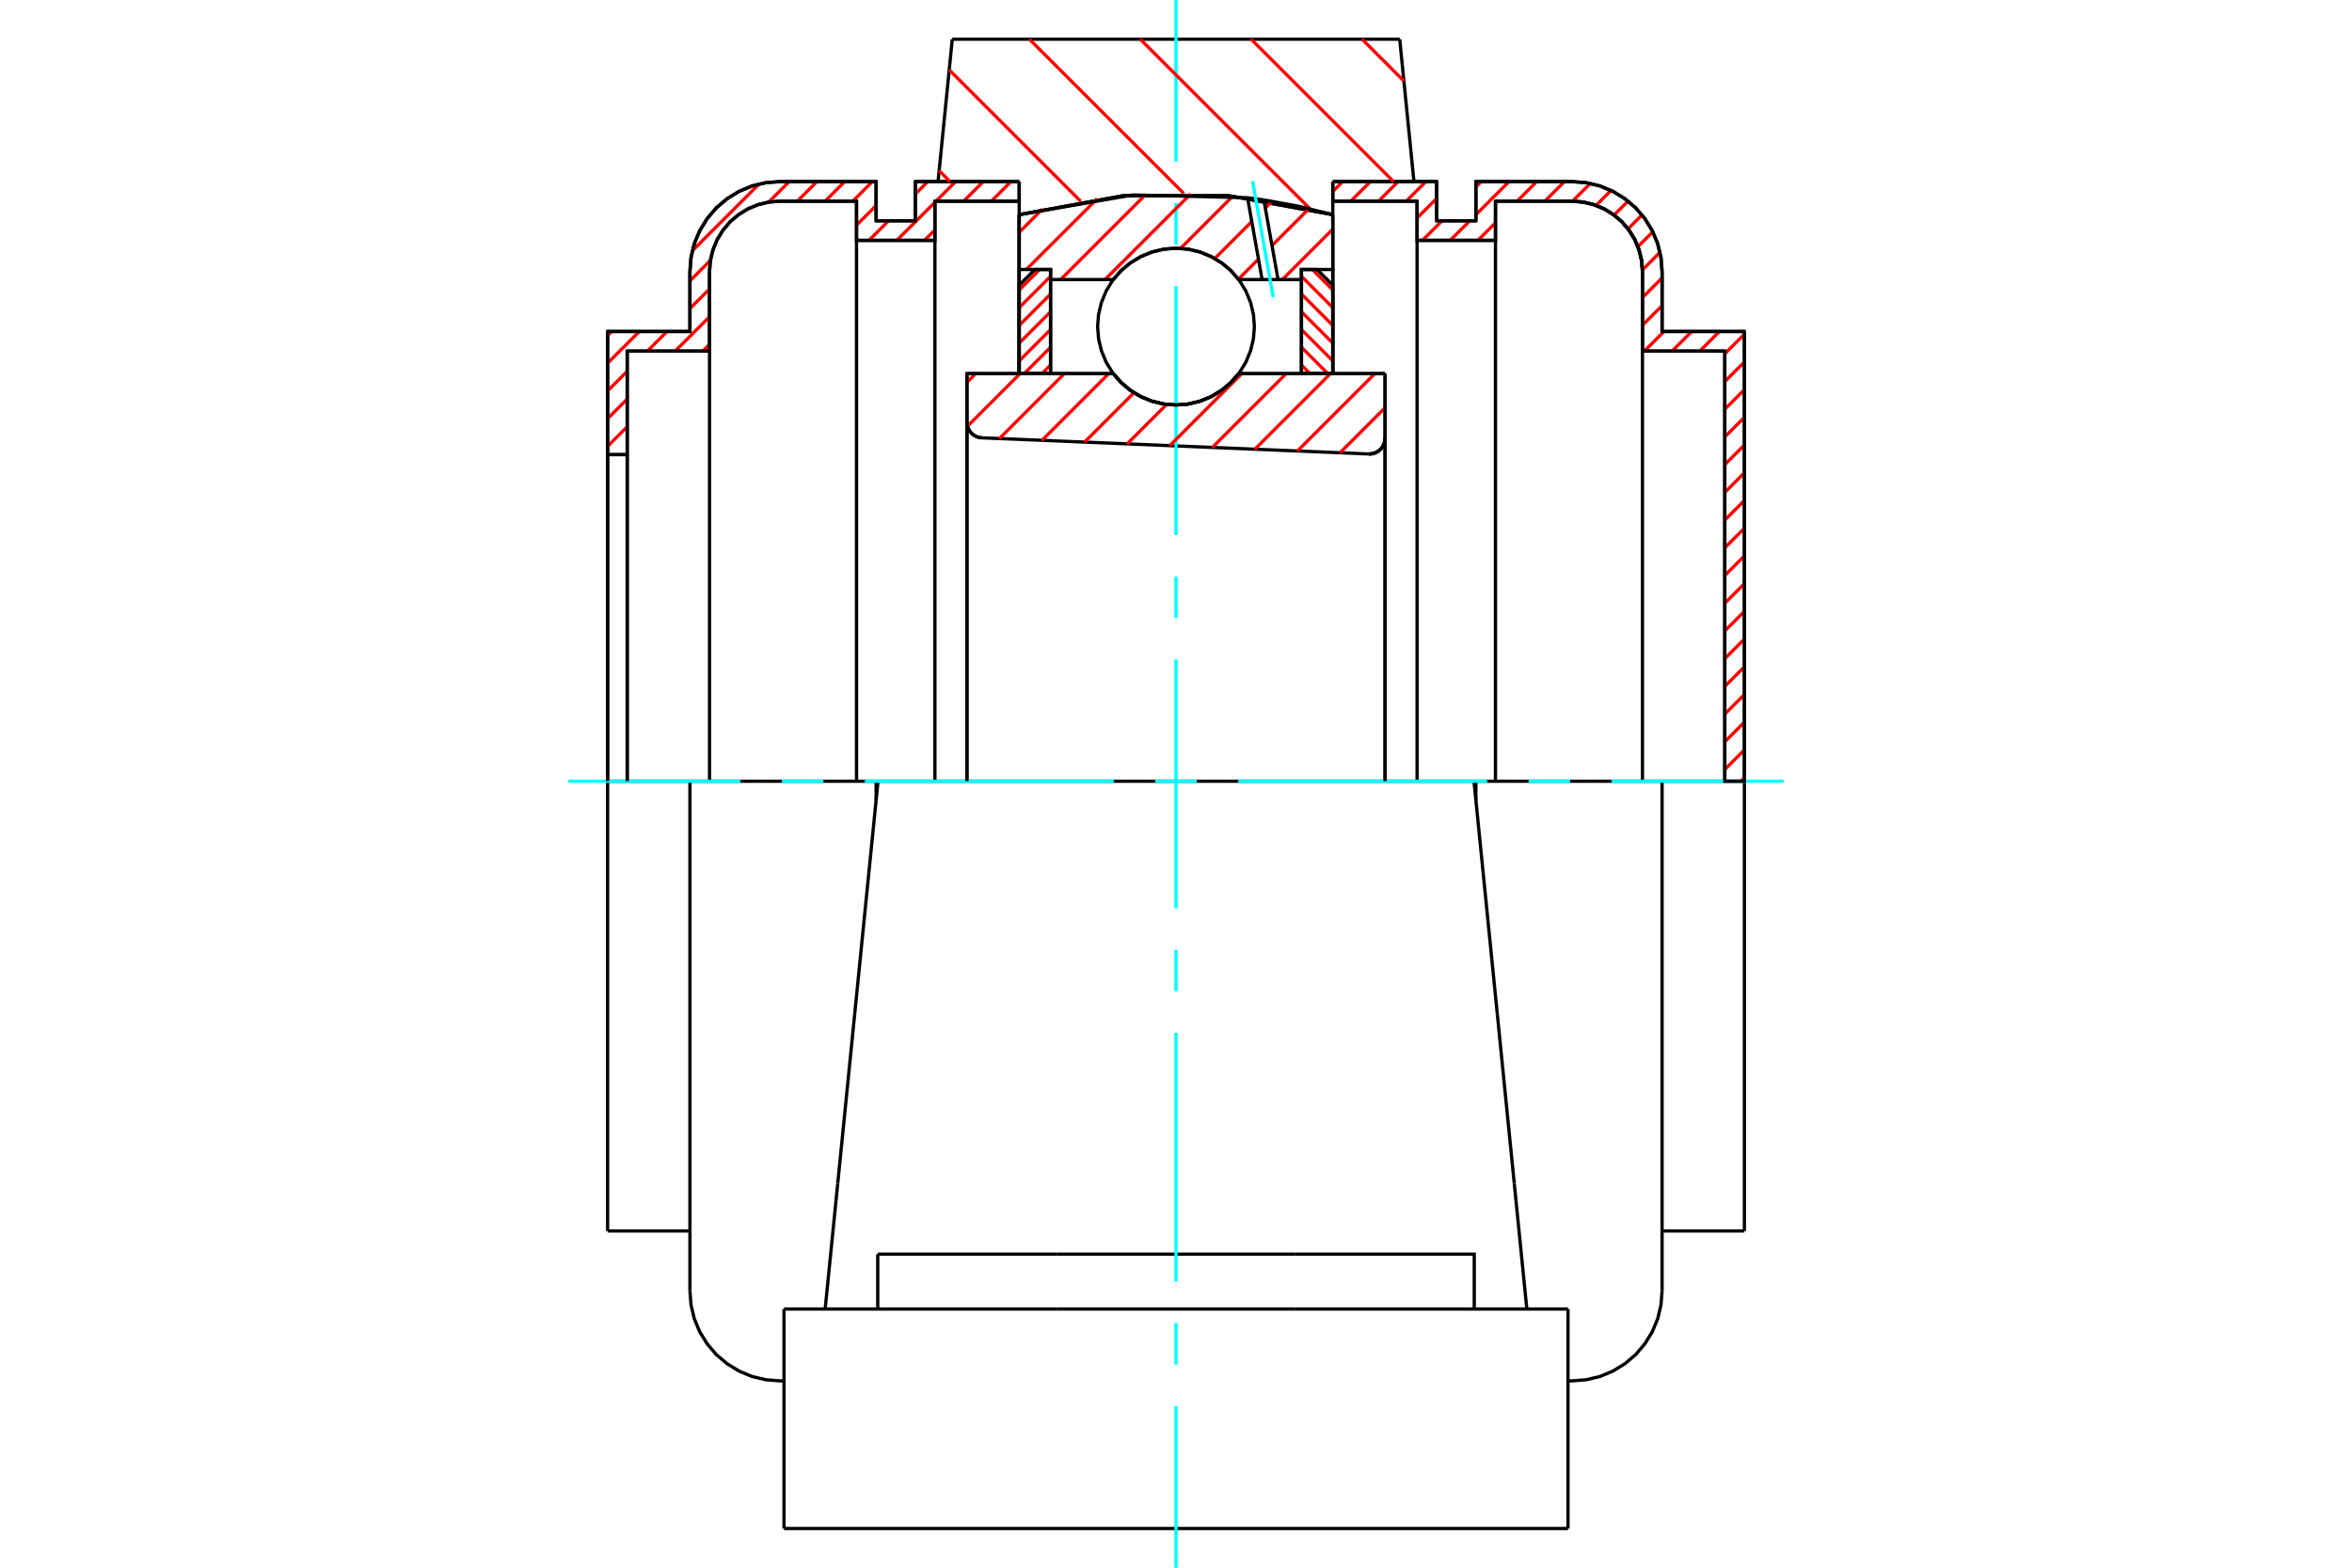 <?xml version="1.0" standalone="no"?>
<!DOCTYPE svg PUBLIC "-//W3C//DTD SVG 1.1//EN"
	"http://www.w3.org/Graphics/SVG/1.1/DTD/svg11.dtd">
<svg xmlns="http://www.w3.org/2000/svg" height="100%" width="100%" viewBox="0 0 36000 24000">
	<rect x="-1800" y="-1200" width="39600" height="26400" style="fill:#FFF"/>
	<g style="fill:none; fill-rule:evenodd" transform="matrix(1 0 0 1 0 0)">
		<g style="fill:none; stroke:#000; stroke-width:50; shape-rendering:geometricPrecision">
			<polyline points="20950,6950 20989,6948 21027,6940 21063,6927 21096,6907 21126,6883 21152,6854 21172,6821 21188,6786 21197,6748 21200,6710"/>
			<line x1="21200" y1="5720" x2="21200" y2="6710"/>
			<line x1="18960" y1="5720" x2="21200" y2="5720"/>
			<polyline points="17040,5720 17162,5859 17305,5978 17463,6073 17635,6143 17815,6186 18000,6200 18185,6186 18365,6143 18537,6073 18695,5978 18838,5859 18960,5720"/>
			<line x1="14800" y1="5720" x2="17040" y2="5720"/>
			<line x1="14800" y1="6463" x2="14800" y2="5720"/>
			<polyline points="14800,6463 14803,6500 14811,6535 14825,6569 14844,6601 14867,6629 14894,6654 14925,6674 14958,6689 14994,6699 15030,6703"/>
			<line x1="20950" y1="6950" x2="15030" y2="6703"/>
			<line x1="21200" y1="6710" x2="21200" y2="11960"/>
			<line x1="14800" y1="6463" x2="14800" y2="11960"/>
			<polyline points="20950,6950 20989,6948 21027,6940 21063,6927 21096,6907 21126,6883 21152,6854 21172,6821 21188,6786 21197,6748 21200,6710"/>
			<line x1="22561" y1="11960" x2="13439" y2="11960"/>
			<line x1="21424" y1="600" x2="21642" y2="2780"/>
			<line x1="14576" y1="600" x2="21424" y2="600"/>
			<line x1="14358" y1="2780" x2="14576" y2="600"/>
			<line x1="15600" y1="3286" x2="15600" y2="2780"/>
			<polyline points="20400,3286 18809,2996 17191,2996 15600,3286"/>
			<line x1="20400" y1="2780" x2="20400" y2="3286"/>
			<line x1="15600" y1="5720" x2="15600" y2="3286"/>
			<line x1="20400" y1="3286" x2="20400" y2="5720"/>
			<line x1="12000" y1="23400" x2="24000" y2="23400"/>
			<line x1="13435" y1="20040" x2="13435" y2="19200"/>
			<line x1="16174" y1="19200" x2="13435" y2="19200"/>
			<line x1="16174" y1="20040" x2="19826" y2="20040"/>
			<line x1="19826" y1="19200" x2="16174" y2="19200"/>
			<polyline points="22565,20040 22565,19200 19826,19200"/>
			<line x1="23370" y1="20040" x2="23178" y2="18123"/>
			<line x1="12822" y1="18123" x2="12630" y2="20040"/>
			<line x1="19826" y1="20040" x2="24000" y2="20040"/>
			<line x1="13439" y1="11960" x2="12822" y2="18123"/>
			<line x1="24000" y1="20880" x2="24000" y2="20040"/>
			<line x1="24000" y1="23400" x2="24000" y2="20880"/>
			<polyline points="12000,23400 12000,20880 12000,20040"/>
			<line x1="23178" y1="18123" x2="22561" y2="11960"/>
			<line x1="12000" y1="20040" x2="16174" y2="20040"/>
			<line x1="10560" y1="11960" x2="9300" y2="11960"/>
			<line x1="11937" y1="11960" x2="10560" y2="11960"/>
			<line x1="13410" y1="11960" x2="11937" y2="11960"/>
			<line x1="13439" y1="11960" x2="13410" y2="11960"/>
			<line x1="9600" y1="6960" x2="9300" y2="6960"/>
			<line x1="9600" y1="5375" x2="9600" y2="6960"/>
			<line x1="10860" y1="5375" x2="9600" y2="5375"/>
			<line x1="10860" y1="4157" x2="10860" y2="5375"/>
			<polyline points="11937,3080 11769,3093 11604,3133 11448,3197 11304,3286 11175,3395 11066,3524 10977,3668 10913,3824 10873,3989 10860,4157"/>
			<line x1="13110" y1="3080" x2="11937" y2="3080"/>
			<line x1="13110" y1="3680" x2="13110" y2="3080"/>
			<line x1="14310" y1="3680" x2="13110" y2="3680"/>
			<line x1="14310" y1="3080" x2="14310" y2="3680"/>
			<line x1="15600" y1="3080" x2="14310" y2="3080"/>
			<line x1="14010" y1="2780" x2="15600" y2="2780"/>
			<line x1="14010" y1="3380" x2="14010" y2="2780"/>
			<line x1="13410" y1="3380" x2="14010" y2="3380"/>
			<line x1="13410" y1="2780" x2="13410" y2="3380"/>
			<line x1="11937" y1="2780" x2="13410" y2="2780"/>
			<polyline points="11937,2780 11722,2797 11511,2847 11312,2930 11128,3043 10963,3183 10823,3348 10710,3532 10627,3731 10577,3942 10560,4157"/>
			<line x1="10560" y1="5075" x2="10560" y2="4157"/>
			<line x1="9300" y1="5075" x2="10560" y2="5075"/>
			<line x1="9300" y1="6960" x2="9300" y2="5075"/>
			<line x1="9300" y1="18845" x2="9300" y2="11960"/>
			<line x1="10560" y1="19763" x2="10560" y2="11960"/>
			<line x1="15600" y1="3286" x2="15600" y2="5717"/>
			<line x1="13410" y1="12254" x2="13410" y2="11960"/>
			<line x1="9300" y1="6960" x2="9300" y2="11960"/>
			<line x1="9600" y1="6960" x2="9600" y2="11960"/>
			<line x1="10860" y1="5375" x2="10860" y2="11960"/>
			<line x1="13110" y1="3680" x2="13110" y2="11960"/>
			<line x1="14310" y1="3680" x2="14310" y2="11960"/>
			<line x1="9300" y1="18845" x2="10560" y2="18845"/>
			<polyline points="10560,19763 10577,19978 10627,20189 10710,20388 10823,20572 10963,20737 11128,20877 11312,20990 11511,21073 11722,21123 11937,21140 12000,21140"/>
			<line x1="26400" y1="11960" x2="26400" y2="5375"/>
			<line x1="26700" y1="5075" x2="26700" y2="11960"/>
			<line x1="25440" y1="5075" x2="26700" y2="5075"/>
			<line x1="25440" y1="4157" x2="25440" y2="5075"/>
			<polyline points="25440,4157 25423,3942 25373,3731 25290,3532 25177,3348 25037,3183 24872,3043 24688,2930 24489,2847 24278,2797 24063,2780"/>
			<line x1="22590" y1="2780" x2="24063" y2="2780"/>
			<line x1="22590" y1="3380" x2="22590" y2="2780"/>
			<line x1="21990" y1="3380" x2="22590" y2="3380"/>
			<line x1="21990" y1="2780" x2="21990" y2="3380"/>
			<line x1="20400" y1="2780" x2="21990" y2="2780"/>
			<line x1="21690" y1="3080" x2="20400" y2="3080"/>
			<line x1="21690" y1="3680" x2="21690" y2="3080"/>
			<line x1="22890" y1="3680" x2="21690" y2="3680"/>
			<line x1="22890" y1="3080" x2="22890" y2="3680"/>
			<line x1="24063" y1="3080" x2="22890" y2="3080"/>
			<polyline points="25140,4157 25127,3989 25087,3824 25023,3668 24934,3524 24825,3395 24696,3286 24552,3197 24396,3133 24231,3093 24063,3080"/>
			<line x1="25140" y1="5375" x2="25140" y2="4157"/>
			<line x1="26400" y1="5375" x2="25140" y2="5375"/>
			<line x1="22590" y1="11960" x2="22561" y2="11960"/>
			<line x1="24063" y1="11960" x2="22590" y2="11960"/>
			<line x1="25440" y1="11960" x2="24063" y2="11960"/>
			<line x1="26700" y1="11960" x2="25440" y2="11960"/>
			<line x1="25140" y1="11960" x2="25140" y2="5375"/>
			<line x1="22890" y1="11960" x2="22890" y2="3680"/>
			<line x1="21690" y1="11960" x2="21690" y2="3680"/>
			<line x1="22590" y1="11960" x2="22590" y2="12254"/>
			<line x1="25440" y1="11960" x2="25440" y2="19763"/>
			<line x1="26700" y1="11960" x2="26700" y2="18845"/>
			<polyline points="25140,4157 25127,3989 25087,3824 25023,3668 24934,3524 24825,3395 24696,3286 24552,3197 24396,3133 24231,3093 24063,3080"/>
			<polyline points="24000,21140 24063,21140 24278,21123 24489,21073 24688,20990 24872,20877 25037,20737 25177,20572 25290,20388 25373,20189 25423,19978 25440,19763"/>
			<line x1="25440" y1="18845" x2="26700" y2="18845"/>
		</g>
		<g style="fill:none; stroke:#0FF; stroke-width:50; shape-rendering:geometricPrecision">
			<line x1="18000" y1="24000" x2="18000" y2="21525"/>
			<line x1="18000" y1="20890" x2="18000" y2="20255"/>
			<line x1="18000" y1="19620" x2="18000" y2="15810"/>
			<line x1="18000" y1="15175" x2="18000" y2="14540"/>
			<line x1="18000" y1="13905" x2="18000" y2="10095"/>
			<line x1="18000" y1="9460" x2="18000" y2="8825"/>
			<line x1="18000" y1="8190" x2="18000" y2="4380"/>
			<line x1="18000" y1="3745" x2="18000" y2="3110"/>
			<line x1="18000" y1="2475" x2="18000" y2="0"/>
			<line x1="8700" y1="11960" x2="11333" y2="11960"/>
			<line x1="11968" y1="11960" x2="12603" y2="11960"/>
			<line x1="13238" y1="11960" x2="17048" y2="11960"/>
			<line x1="17683" y1="11960" x2="18317" y2="11960"/>
			<line x1="18952" y1="11960" x2="22762" y2="11960"/>
			<line x1="23397" y1="11960" x2="24032" y2="11960"/>
			<line x1="24667" y1="11960" x2="27300" y2="11960"/>
		</g>
		<g style="fill:none; stroke:#F00; stroke-width:50; shape-rendering:geometricPrecision">
			<line x1="26700" y1="11905" x2="26645" y2="11960"/>
			<line x1="26700" y1="11480" x2="26400" y2="11780"/>
			<line x1="26700" y1="11056" x2="26400" y2="11356"/>
			<line x1="26700" y1="10632" x2="26400" y2="10932"/>
			<line x1="26700" y1="10208" x2="26400" y2="10508"/>
			<line x1="26700" y1="9783" x2="26400" y2="10083"/>
			<line x1="26700" y1="9359" x2="26400" y2="9659"/>
			<line x1="26700" y1="8935" x2="26400" y2="9235"/>
			<line x1="26700" y1="8510" x2="26400" y2="8810"/>
			<line x1="26700" y1="8086" x2="26400" y2="8386"/>
			<line x1="26700" y1="7662" x2="26400" y2="7962"/>
			<line x1="26700" y1="7238" x2="26400" y2="7538"/>
			<line x1="26700" y1="6813" x2="26400" y2="7113"/>
			<line x1="26700" y1="6389" x2="26400" y2="6689"/>
			<line x1="26700" y1="5965" x2="26400" y2="6265"/>
			<line x1="26700" y1="5541" x2="26400" y2="5841"/>
			<line x1="26700" y1="5116" x2="26400" y2="5416"/>
			<line x1="26317" y1="5075" x2="26017" y2="5375"/>
			<line x1="25893" y1="5075" x2="25593" y2="5375"/>
			<line x1="25469" y1="5075" x2="25169" y2="5375"/>
			<line x1="25440" y1="4679" x2="25140" y2="4979"/>
			<line x1="25440" y1="4255" x2="25140" y2="4555"/>
			<line x1="25408" y1="3863" x2="25139" y2="4132"/>
			<line x1="25298" y1="3549" x2="25070" y2="3776"/>
			<line x1="25132" y1="3290" x2="24919" y2="3504"/>
			<line x1="24919" y1="3079" x2="24705" y2="3293"/>
			<line x1="24658" y1="2916" x2="24429" y2="3145"/>
			<line x1="24341" y1="2809" x2="24069" y2="3080"/>
			<line x1="23945" y1="2780" x2="23645" y2="3080"/>
			<line x1="23521" y1="2780" x2="23221" y2="3080"/>
			<line x1="22890" y1="3411" x2="22621" y2="3680"/>
			<line x1="23097" y1="2780" x2="22590" y2="3287"/>
			<line x1="22497" y1="3380" x2="22197" y2="3680"/>
			<line x1="22672" y1="2780" x2="22590" y2="2862"/>
			<line x1="22072" y1="3380" x2="21772" y2="3680"/>
			<line x1="21990" y1="3038" x2="21690" y2="3338"/>
			<line x1="21824" y1="2780" x2="21524" y2="3080"/>
			<line x1="21400" y1="2780" x2="21100" y2="3080"/>
			<line x1="20975" y1="2780" x2="20675" y2="3080"/>
			<line x1="20551" y1="2780" x2="20400" y2="2931"/>
		</g>
		<g style="fill:none; stroke:#000; stroke-width:50; shape-rendering:geometricPrecision">
			<polyline points="20400,2780 21990,2780 21990,3380 22590,3380 22590,2780 24063,2780"/>
			<polyline points="25440,4157 25423,3942 25373,3731 25290,3532 25177,3348 25037,3183 24872,3043 24688,2930 24489,2847 24278,2797 24063,2780"/>
			<polyline points="25440,4157 25440,5075 26700,5075 26700,11960 26400,11960 26400,5375 25140,5375 25140,4157 25127,3989 25087,3824 25023,3668 24934,3524 24825,3395 24696,3286 24552,3197 24396,3133 24231,3093 24063,3080 22890,3080 22890,3680 21690,3680 21690,3080 20400,3080 20400,2780"/>
		</g>
		<g style="fill:none; stroke:#F00; stroke-width:50; shape-rendering:geometricPrecision">
			<line x1="15600" y1="3078" x2="15598" y2="3080"/>
			<line x1="15474" y1="2780" x2="15174" y2="3080"/>
			<line x1="15050" y1="2780" x2="14750" y2="3080"/>
			<line x1="14310" y1="3520" x2="14150" y2="3680"/>
			<line x1="14626" y1="2780" x2="14326" y2="3080"/>
			<line x1="14310" y1="3096" x2="13726" y2="3680"/>
			<line x1="14201" y1="2780" x2="14010" y2="2971"/>
			<line x1="13601" y1="3380" x2="13301" y2="3680"/>
			<line x1="13410" y1="3147" x2="13110" y2="3447"/>
			<line x1="9600" y1="6957" x2="9597" y2="6960"/>
			<line x1="13353" y1="2780" x2="13053" y2="3080"/>
			<line x1="10860" y1="5273" x2="10758" y2="5375"/>
			<line x1="9600" y1="6533" x2="9300" y2="6833"/>
			<line x1="12929" y1="2780" x2="12629" y2="3080"/>
			<line x1="10860" y1="4849" x2="10334" y2="5375"/>
			<line x1="9600" y1="6109" x2="9300" y2="6409"/>
			<line x1="12504" y1="2780" x2="12204" y2="3080"/>
			<line x1="10860" y1="4424" x2="10560" y2="4724"/>
			<line x1="10209" y1="5075" x2="9909" y2="5375"/>
			<line x1="9600" y1="5684" x2="9300" y2="5984"/>
			<line x1="12080" y1="2780" x2="11766" y2="3094"/>
			<line x1="10874" y1="3986" x2="10560" y2="4300"/>
			<line x1="9785" y1="5075" x2="9300" y2="5560"/>
			<line x1="11618" y1="2818" x2="10598" y2="3838"/>
			<line x1="9361" y1="5075" x2="9300" y2="5136"/>
		</g>
		<g style="fill:none; stroke:#000; stroke-width:50; shape-rendering:geometricPrecision">
			<polyline points="15600,2780 14010,2780 14010,3380 13410,3380 13410,2780 11937,2780 11722,2797 11511,2847 11312,2930 11128,3043 10963,3183 10823,3348 10710,3532 10627,3731 10577,3942 10560,4157 10560,5075 9300,5075 9300,6960 9600,6960 9600,5375 10860,5375 10860,4157"/>
			<polyline points="11937,3080 11769,3093 11604,3133 11448,3197 11304,3286 11175,3395 11066,3524 10977,3668 10913,3824 10873,3989 10860,4157"/>
			<polyline points="11937,3080 13110,3080 13110,3680 14310,3680 14310,3080 15600,3080 15600,2780"/>
			<line x1="9300" y1="11960" x2="9300" y2="6960"/>
			<line x1="9600" y1="6960" x2="9600" y2="11960"/>
		</g>
		<g style="fill:none; stroke:#F00; stroke-width:50; shape-rendering:geometricPrecision">
			<line x1="20848" y1="600" x2="21488" y2="1240"/>
			<line x1="19150" y1="600" x2="21330" y2="2780"/>
			<line x1="17453" y1="600" x2="20056" y2="3202"/>
			<line x1="15756" y1="600" x2="18119" y2="2962"/>
			<line x1="14529" y1="1070" x2="16540" y2="3081"/>
			<line x1="14375" y1="2613" x2="14542" y2="2780"/>
		</g>
		<g style="fill:none; stroke:#000; stroke-width:50; shape-rendering:geometricPrecision">
			<polyline points="20400,3286 18809,2996 17191,2996 15600,3286"/>
		</g>
		<g style="fill:none; stroke:#F00; stroke-width:50; shape-rendering:geometricPrecision">
			<line x1="15912" y1="4126" x2="15600" y2="4439"/>
			<line x1="16080" y1="4230" x2="15600" y2="4710"/>
			<line x1="16080" y1="4502" x2="15600" y2="4982"/>
			<line x1="16080" y1="4773" x2="15600" y2="5253"/>
			<line x1="16080" y1="5045" x2="15600" y2="5525"/>
			<line x1="16080" y1="5316" x2="15676" y2="5720"/>
			<line x1="16080" y1="5588" x2="15948" y2="5720"/>
		</g>
		<g style="fill:none; stroke:#000; stroke-width:50; shape-rendering:geometricPrecision">
			<polyline points="16080,5720 16080,4126 15840,4126 15600,4366 15600,5720 16080,5720"/>
		</g>
		<g style="fill:none; stroke:#F00; stroke-width:50; shape-rendering:geometricPrecision">
			<line x1="20088" y1="4126" x2="20400" y2="4439"/>
			<line x1="19920" y1="4230" x2="20400" y2="4710"/>
			<line x1="19920" y1="4502" x2="20400" y2="4982"/>
			<line x1="19920" y1="4773" x2="20400" y2="5253"/>
			<line x1="19920" y1="5045" x2="20400" y2="5525"/>
			<line x1="19920" y1="5316" x2="20324" y2="5720"/>
			<line x1="19920" y1="5588" x2="20052" y2="5720"/>
		</g>
		<g style="fill:none; stroke:#000; stroke-width:50; shape-rendering:geometricPrecision">
			<polyline points="19920,5720 19920,4126 20160,4126 20400,4366 20400,5720 19920,5720"/>
			<polyline points="19200,5000 19185,4812 19141,4629 19069,4455 18971,4295 18849,4151 18705,4029 18545,3931 18371,3859 18188,3815 18000,3800 17812,3815 17629,3859 17455,3931 17295,4029 17151,4151 17029,4295 16931,4455 16859,4629 16815,4812 16800,5000 16815,5188 16859,5371 16931,5545 17029,5705 17151,5849 17295,5971 17455,6069 17629,6141 17812,6185 18000,6200 18188,6185 18371,6141 18545,6069 18705,5971 18849,5849 18971,5705 19069,5545 19141,5371 19185,5188 19200,5000"/>
		</g>
		<g style="fill:none; stroke:#F00; stroke-width:50; shape-rendering:geometricPrecision">
			<line x1="20400" y1="3508" x2="19628" y2="4280"/>
			<line x1="20033" y1="3197" x2="19469" y2="3760"/>
			<line x1="19262" y1="3967" x2="18955" y2="4274"/>
			<line x1="19468" y1="3083" x2="19367" y2="3184"/>
			<line x1="19160" y1="3391" x2="18593" y2="3958"/>
			<line x1="18866" y1="3006" x2="18070" y2="3802"/>
			<line x1="18226" y1="2967" x2="16913" y2="4280"/>
			<line x1="17539" y1="2975" x2="16234" y2="4280"/>
			<line x1="16793" y1="3043" x2="15709" y2="4126"/>
			<line x1="15957" y1="3199" x2="15600" y2="3557"/>
		</g>
		<g style="fill:none; stroke:#000; stroke-width:50; shape-rendering:geometricPrecision">
			<polyline points="15600,5720 15600,4126 15600,3286"/>
			<polyline points="19095,3027 17335,2985 15600,3286"/>
			<polyline points="19345,3061 19220,3043 19095,3027"/>
			<polyline points="20400,3286 19876,3158 19345,3061"/>
			<polyline points="20400,3286 20400,4126 19920,4126 19920,4280 19920,5720"/>
			<polyline points="19920,4280 19562,4280 19318,4280 18960,4280 18838,4141 18695,4022 18537,3927 18365,3857 18185,3814 18000,3800 17815,3814 17635,3857 17463,3927 17305,4022 17162,4141 17040,4280 16080,4280 16080,5720"/>
			<polyline points="16080,4280 16080,4126 15600,4126"/>
			<line x1="20400" y1="4126" x2="20400" y2="5720"/>
		</g>
		<g style="fill:none; stroke:#0FF; stroke-width:50; shape-rendering:geometricPrecision">
			<line x1="19488" y1="4552" x2="19172" y2="2771"/>
		</g>
		<g style="fill:none; stroke:#000; stroke-width:50; shape-rendering:geometricPrecision">
			<line x1="19318" y1="4280" x2="19095" y2="3027"/>
			<line x1="19562" y1="4280" x2="19345" y2="3061"/>
		</g>
		<g style="fill:none; stroke:#F00; stroke-width:50; shape-rendering:geometricPrecision">
			<line x1="21200" y1="6242" x2="20511" y2="6931"/>
			<line x1="21043" y1="5720" x2="19859" y2="6904"/>
			<line x1="20364" y1="5720" x2="19207" y2="6877"/>
			<line x1="19686" y1="5720" x2="18556" y2="6850"/>
			<line x1="19007" y1="5720" x2="17904" y2="6823"/>
			<line x1="17857" y1="6191" x2="17252" y2="6796"/>
			<line x1="17357" y1="6012" x2="16601" y2="6768"/>
			<line x1="16970" y1="5720" x2="15949" y2="6741"/>
			<line x1="16291" y1="5720" x2="15297" y2="6714"/>
			<line x1="15613" y1="5720" x2="14808" y2="6525"/>
			<line x1="14934" y1="5720" x2="14800" y2="5854"/>
		</g>
		<g style="fill:none; stroke:#000; stroke-width:50; shape-rendering:geometricPrecision">
			<polyline points="14800,6463 14803,6500 14811,6535 14825,6569 14844,6601 14867,6629 14894,6654 14925,6674 14958,6689 14994,6699 15030,6703"/>
			<polyline points="20950,6950 20989,6948 21027,6940 21063,6927 21096,6907 21126,6883 21152,6854 21172,6821 21188,6786 21197,6748 21200,6710"/>
			<polyline points="21200,5720 20720,5720 18960,5720"/>
			<polyline points="17040,5720 17162,5859 17305,5978 17463,6073 17635,6143 17815,6186 18000,6200 18185,6186 18365,6143 18537,6073 18695,5978 18838,5859 18960,5720"/>
			<polyline points="17040,5720 15280,5720 14800,5720 14800,11960"/>
			<line x1="21200" y1="11960" x2="21200" y2="5720"/>
		</g>
	</g>
</svg>
